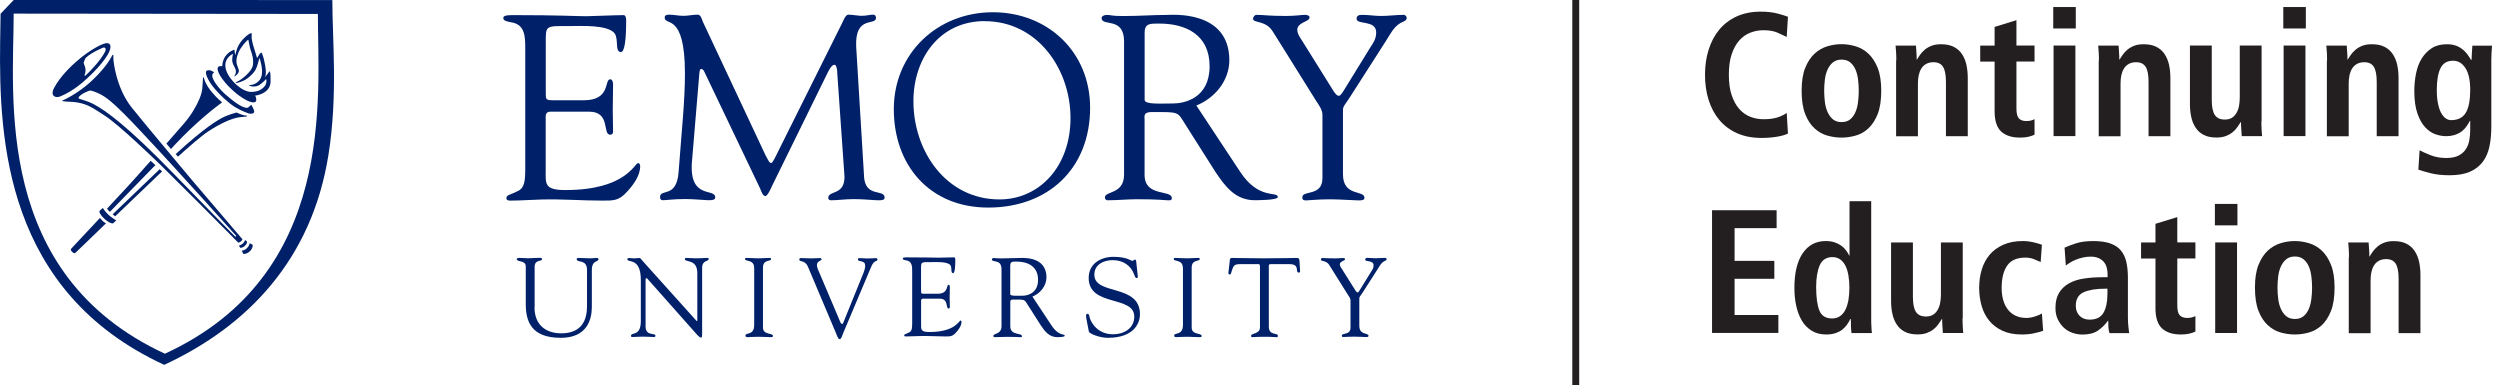 <svg width="279" height="43" viewBox="0 0 279 43" fill="none" xmlns="http://www.w3.org/2000/svg">
<g clip-path="url(#clip0_1002_5372)">
<path d="M59.651 34.289C59.651 36.289 60.945 37.198 62.632 37.198C64.98 37.198 65.511 35.649 65.511 34.173V30.131C65.511 28.865 64.355 29.382 64.355 28.909C64.355 28.851 64.442 28.785 64.478 28.785C64.966 28.785 65.453 28.829 65.94 28.829C66.18 28.829 66.398 28.785 66.63 28.785C66.696 28.785 66.79 28.843 66.79 28.924C66.79 29.265 66.049 28.996 66.049 30.138V34.006C66.049 34.617 66.201 37.7 62.573 37.7C59.294 37.7 58.676 35.867 58.676 33.94V29.731C58.676 28.996 57.666 29.294 57.666 28.902C57.666 28.814 57.876 28.778 57.942 28.778C58.269 28.778 58.582 28.822 58.916 28.822C59.316 28.822 59.716 28.778 60.101 28.778C60.167 28.778 60.501 28.749 60.501 28.902C60.501 29.243 59.665 28.902 59.665 29.796V34.275L59.651 34.289Z" fill="#002169"/>
<path d="M71.516 31.25C71.516 28.654 70.004 29.382 70.004 28.916C70.004 28.844 70.128 28.793 70.193 28.793C70.389 28.793 70.579 28.836 70.782 28.836C70.971 28.836 71.168 28.793 71.356 28.793C71.495 28.793 71.604 28.996 71.677 29.076L77.639 35.707C77.711 35.794 77.762 35.845 77.784 35.845C77.806 35.845 77.82 35.809 77.82 35.707V30.487C77.82 28.851 76.432 29.323 76.432 28.909C76.432 28.822 76.497 28.785 76.57 28.785C76.948 28.785 77.304 28.829 77.711 28.829C78.133 28.829 78.671 28.785 78.969 28.785C79.042 28.785 79.093 28.822 79.093 28.895C79.093 29.222 78.358 28.989 78.358 29.905V37.14C78.358 37.503 78.344 37.678 78.242 37.678C78.155 37.678 78.031 37.612 77.769 37.329L72.396 31.272C72.396 31.272 72.222 31.039 72.135 31.039C72.084 31.039 72.047 31.076 72.047 31.323V36.427C72.047 37.554 73.145 37.118 73.145 37.452C73.145 37.511 73.131 37.612 73.007 37.612C72.709 37.612 72.36 37.569 71.749 37.569C71.313 37.569 70.666 37.612 70.579 37.612C70.426 37.612 70.419 37.532 70.419 37.474C70.419 37.038 71.516 37.59 71.516 35.838V31.236V31.25Z" fill="#002169"/>
<path d="M84.161 29.861C84.153 28.945 83.15 29.2 83.15 28.924C83.15 28.807 83.172 28.785 83.273 28.785C83.739 28.785 84.182 28.829 84.648 28.829C85.033 28.829 85.418 28.785 85.811 28.785C86.015 28.785 86.051 28.807 86.051 28.909C86.051 29.207 85.149 28.924 85.149 29.861V36.558C85.149 37.409 86.262 37.125 86.262 37.496C86.262 37.583 86.225 37.627 86.015 37.627C85.724 37.627 85.186 37.583 84.655 37.583C83.891 37.583 83.63 37.627 83.455 37.627C83.23 37.627 83.194 37.561 83.194 37.438C83.194 37.074 84.168 37.489 84.168 36.253V29.861H84.161Z" fill="#002169"/>
<path d="M90.166 29.76C89.854 29.011 89.2 29.251 89.2 28.974C89.2 28.858 89.265 28.8 89.374 28.8C89.759 28.8 90.152 28.836 90.523 28.836C90.865 28.836 91.33 28.8 91.512 28.8C91.584 28.8 91.686 28.851 91.686 28.931C91.701 29.105 91.17 29.12 91.17 29.571C91.17 29.745 91.235 29.942 91.279 30.058L93.468 35.206C93.737 35.867 93.831 36.151 93.969 36.151C94.093 36.151 94.129 35.955 94.195 35.802L96.368 30.443C96.441 30.254 96.594 29.854 96.543 29.593C96.543 29.018 95.743 29.258 95.743 28.967C95.743 28.844 95.809 28.807 95.932 28.807C96.209 28.807 96.485 28.844 96.754 28.844C97.357 28.844 97.539 28.807 97.714 28.807C97.852 28.807 97.924 28.858 97.924 28.967C97.924 29.244 97.576 28.931 97.227 29.767L94.122 37.125C93.984 37.438 93.897 37.852 93.707 37.852C93.511 37.852 93.358 37.329 93.249 37.067L90.166 29.767V29.76Z" fill="#002169"/>
<path d="M112.743 29.658C112.743 29.171 113.012 29.193 113.455 29.193C114.684 29.193 115.847 29.709 115.847 31.228C115.847 32.748 114.64 33.002 114.109 33.002C113.521 33.002 112.743 33.061 112.743 32.828V29.658ZM115.207 33.104C116.087 32.755 116.785 31.919 116.785 30.945C116.785 28.538 114.022 28.793 113.826 28.793C113.172 28.793 112.459 28.836 111.739 28.836C111.099 28.836 111.165 28.793 110.939 28.793C110.787 28.793 110.692 28.865 110.692 28.938C110.692 29.36 111.768 28.851 111.768 30.05V36.398C111.768 37.35 110.859 37.169 110.859 37.489C110.859 37.561 110.91 37.627 110.983 37.627C111.456 37.627 111.935 37.59 112.408 37.59C113.448 37.59 113.731 37.627 113.84 37.627C113.942 37.627 114.051 37.656 114.051 37.525C114.051 37.096 112.75 37.489 112.75 36.413V33.781C112.75 33.657 112.677 33.431 113.077 33.431C114.48 33.431 114.291 33.395 114.742 34.093L116.131 36.274C116.603 36.987 117.091 37.627 118.007 37.627C118.116 37.627 118.821 37.627 118.821 37.474C118.821 37.176 118.21 37.634 117.309 36.26L115.222 33.104H115.207Z" fill="#002169"/>
<path d="M121.22 35.409C121.169 35.162 121.235 35.017 121.358 35.017C121.54 35.017 121.54 35.169 121.606 35.431C121.751 36.005 122.5 37.307 124.223 37.307C125.423 37.307 126.586 36.645 126.586 35.337C126.586 32.93 121.497 34.275 121.497 31.018C121.497 29.433 122.827 28.662 124.274 28.662C125.794 28.662 126.208 29.113 126.383 29.113C126.499 29.113 126.521 28.974 126.644 28.974C126.717 28.974 126.782 29.011 126.797 29.149L126.979 30.843C126.993 30.945 126.964 31.032 126.841 31.032C126.702 31.032 126.615 30.77 126.579 30.654C126.201 29.585 125.285 29.033 124.179 29.033C123.183 29.033 122.129 29.505 122.129 30.654C122.129 33.003 127.219 31.628 127.219 35.075C127.219 36.122 126.492 37.7 123.634 37.7C122.704 37.7 121.569 37.234 121.518 37.009L121.206 35.402L121.22 35.409Z" fill="#002169"/>
<path d="M132.003 29.861C131.989 28.945 130.992 29.2 130.992 28.924C130.992 28.807 131.022 28.785 131.123 28.785C131.581 28.785 132.032 28.829 132.49 28.829C132.876 28.829 133.268 28.785 133.654 28.785C133.857 28.785 133.894 28.807 133.894 28.909C133.894 29.207 132.992 28.924 132.992 29.861V36.558C132.992 37.409 134.104 37.125 134.104 37.496C134.104 37.583 134.068 37.627 133.857 37.627C133.566 37.627 133.036 37.583 132.497 37.583C131.734 37.583 131.472 37.627 131.305 37.627C131.08 37.627 131.043 37.561 131.043 37.438C131.043 37.074 132.018 37.489 132.018 36.253V29.861H132.003Z" fill="#002169"/>
<path d="M140.612 30.05C140.612 29.963 140.663 29.483 140.488 29.476H138.452C137.674 29.476 137.653 29.665 137.427 30.349C137.391 30.472 137.384 30.632 137.216 30.632C137.144 30.632 137.085 30.545 137.085 30.48L137.224 29.273C137.238 29.12 137.224 28.785 137.449 28.785C138.423 28.785 139.39 28.829 140.997 28.829C143.258 28.829 144.407 28.785 144.654 28.785C144.945 28.785 145.011 28.858 145.025 29.149L145.083 30.145C145.098 30.269 145.113 30.421 144.945 30.421C144.48 30.421 145.163 29.476 143.884 29.476H142.095C141.535 29.476 141.601 29.425 141.601 30.087V36.449C141.601 37.496 142.611 37.089 142.611 37.474C142.611 37.511 142.626 37.627 142.495 37.627C142.197 37.627 141.848 37.583 141.484 37.583C140.088 37.583 139.848 37.627 139.776 37.627C139.659 37.627 139.623 37.59 139.623 37.467C139.623 37.169 140.612 37.292 140.612 36.543V30.058V30.05Z" fill="#002169"/>
<path d="M148.348 29.578C148.021 29.04 147.41 29.193 147.41 28.982C147.41 28.895 147.483 28.793 147.57 28.793C147.905 28.793 148.145 28.837 148.995 28.837C149.41 28.837 149.744 28.793 149.875 28.793C149.962 28.793 150.108 28.807 150.108 28.916C150.108 29.127 149.526 29.142 149.526 29.498C149.526 29.702 149.671 29.898 149.751 30.007L151.264 32.414C151.366 32.566 151.438 32.639 151.511 32.639C151.576 32.639 151.649 32.552 151.744 32.385L153.031 30.298C153.118 30.16 153.292 29.949 153.292 29.614C153.292 29.004 152.354 29.265 152.354 28.967C152.354 28.807 152.478 28.778 152.616 28.778C152.914 28.778 153.227 28.822 153.525 28.822C153.889 28.822 154.245 28.778 154.608 28.778C154.681 28.778 154.746 28.866 154.746 28.931C154.746 29.069 154.536 29.12 154.448 29.171C154.114 29.367 153.947 29.716 153.75 30.029L152.005 32.748C151.802 33.061 151.7 33.126 151.7 33.308V36.362C151.7 37.445 152.725 37.096 152.725 37.482C152.725 37.598 152.616 37.612 152.442 37.612C152.253 37.612 151.533 37.569 151.067 37.569C150.5 37.569 150.057 37.612 149.94 37.612C149.824 37.612 149.751 37.598 149.751 37.46C149.751 37.111 150.718 37.438 150.718 36.551V33.533C150.718 33.294 150.529 33.046 150.428 32.901L148.341 29.571L148.348 29.578Z" fill="#002169"/>
<path d="M102.796 32.355C102.796 32.784 102.767 32.784 103.269 32.784H104.614C105.908 32.784 105.573 31.781 105.872 31.781C105.966 31.781 106.002 31.919 106.002 32.021C106.002 32.457 105.981 32.886 105.981 33.286C105.981 33.613 106.002 33.933 106.002 34.268C106.002 34.384 105.952 34.428 105.872 34.428C105.493 34.428 105.908 33.33 104.868 33.33H103.021C102.76 33.33 102.796 33.541 102.796 33.73V36.02C102.796 36.754 102.694 37.052 103.741 37.052C106.613 37.052 107.035 35.766 107.202 35.766C107.289 35.766 107.304 35.889 107.304 35.918C107.304 36.362 106.977 36.798 106.679 37.125C106.279 37.569 106.002 37.547 105.464 37.547C104.519 37.547 103.574 37.474 102.621 37.503C102.12 37.511 101.596 37.547 101.095 37.547C100.986 37.547 100.906 37.525 100.906 37.423C100.927 37.278 101.058 37.3 101.451 37.103C101.778 36.958 101.8 36.602 101.8 36.02V30.32C101.8 29.752 101.8 29.149 101.124 29.054C101.022 29.033 100.746 29.003 100.746 28.865C100.746 28.764 100.818 28.72 101.189 28.72C103.538 28.72 104.192 28.756 104.716 28.756C104.97 28.756 106.104 28.72 106.49 28.72C106.591 28.72 106.613 28.844 106.613 28.996C106.613 30.385 106.439 30.487 106.366 30.487C106.068 30.487 106.264 29.883 106.068 29.6C105.748 29.171 104.454 29.251 103.959 29.251C102.76 29.251 102.789 29.2 102.789 30.036V32.355H102.796Z" fill="#002169"/>
<path d="M109.892 2.363C115.767 2.363 119.468 7.693 119.468 13.168C119.468 18.643 115.942 22.256 111.543 22.256C105.581 22.256 101.938 16.869 101.938 11.299C101.938 6.544 104.832 2.356 109.892 2.356V2.363ZM110.285 23.165C116.996 23.165 121.657 18.795 121.657 12.026C121.657 5.795 116.938 1.367 110.794 1.367C104.65 1.367 99.749 5.919 99.749 12.179C99.749 18.439 103.741 23.165 110.285 23.165Z" fill="#002169"/>
<path d="M127.735 3.715C127.735 2.574 128.346 2.632 129.4 2.632C132.272 2.632 134.991 3.832 134.991 7.394C134.991 10.957 132.185 11.546 130.927 11.546C129.553 11.546 127.742 11.691 127.742 11.139V3.715H127.735ZM133.501 11.779C135.559 10.964 137.194 9.009 137.194 6.725C137.194 1.083 130.723 1.665 130.251 1.665C128.724 1.665 127.066 1.789 125.387 1.789C123.896 1.789 124.041 1.665 123.518 1.665C123.169 1.665 122.936 1.839 122.936 2.014C122.936 3.01 125.445 1.81 125.445 4.617V19.486C125.445 21.711 123.307 21.296 123.307 22.031C123.307 22.205 123.431 22.351 123.598 22.351C124.71 22.351 125.816 22.234 126.921 22.234C129.349 22.234 130.018 22.351 130.28 22.351C130.513 22.351 130.774 22.409 130.774 22.118C130.774 21.122 127.735 22.031 127.735 19.508V13.327C127.735 13.037 127.561 12.506 128.491 12.506C131.77 12.506 131.334 12.419 132.388 14.055L135.639 19.18C136.751 20.846 137.892 22.343 140.023 22.343C140.285 22.343 142.604 22.343 142.604 21.994C142.604 21.289 140.488 22.372 138.387 19.151L133.501 11.757V11.779Z" fill="#002169"/>
<path d="M142.03 3.505C141.273 2.247 139.841 2.596 139.841 2.101C139.841 1.898 140.016 1.658 140.226 1.658C141.012 1.658 141.564 1.781 143.549 1.781C144.509 1.781 145.301 1.658 145.592 1.658C145.796 1.658 146.145 1.687 146.145 1.949C146.145 2.443 144.778 2.472 144.778 3.323C144.778 3.788 145.127 4.261 145.301 4.522L148.828 10.172C149.061 10.521 149.235 10.695 149.41 10.695C149.548 10.695 149.722 10.492 149.955 10.114L152.965 5.228C153.169 4.908 153.583 4.406 153.583 3.621C153.583 2.188 151.394 2.799 151.394 2.101C151.394 1.723 151.678 1.658 152.005 1.658C152.703 1.658 153.438 1.781 154.136 1.781C154.979 1.781 155.83 1.658 156.673 1.658C156.848 1.658 156.993 1.869 156.993 2.007C156.993 2.334 156.506 2.443 156.295 2.567C155.51 3.032 155.132 3.854 154.659 4.588L150.573 10.964C150.108 11.691 149.875 11.844 149.875 12.28V19.442C149.875 21.987 152.274 21.173 152.274 22.074C152.274 22.336 152.005 22.365 151.605 22.365C151.169 22.365 149.468 22.242 148.399 22.242C147.09 22.242 146.036 22.365 145.774 22.365C145.512 22.365 145.338 22.336 145.338 22.016C145.338 21.195 147.585 21.958 147.585 19.878V12.804C147.585 12.251 147.148 11.662 146.916 11.313L142.037 3.505H142.03Z" fill="#002169"/>
<path d="M96.419 19.668C96.565 22.118 98.724 21.042 98.724 22.06C98.724 22.351 98.339 22.351 98.026 22.351C97.466 22.351 96.448 22.22 95.285 22.22C94.383 22.22 93.445 22.351 92.755 22.351C92.493 22.351 92.435 22.205 92.435 22.089C92.435 21.209 94.274 21.856 94.245 19.697L93.453 8.369C93.453 7.634 93.307 7.227 93.133 7.227C92.922 7.227 92.66 7.489 92.369 8.107L86.32 20.424C86.175 20.686 85.709 21.885 85.411 21.885C85.113 21.885 84.917 21.245 84.829 21.035L78.606 8.012C78.511 7.78 78.366 7.693 78.249 7.693C78.162 7.693 78.075 7.838 78.053 8.129L77.195 18.373C77.05 22.256 79.82 20.969 79.82 22.023C79.82 22.314 79.5 22.343 79.085 22.343C78.707 22.343 77.391 22.212 76.533 22.212C75.014 22.212 74.519 22.343 73.952 22.343C73.741 22.343 73.661 22.198 73.661 21.994C73.661 20.998 75.53 22.198 75.734 19.159C76.09 14.389 76.439 11.292 76.439 8.187C76.439 1.316 74.178 2.952 74.178 1.956C74.178 1.694 74.41 1.636 74.672 1.636C75.195 1.636 75.719 1.767 76.279 1.767C76.802 1.767 77.326 1.636 77.835 1.636C78.249 1.636 78.3 2.13 78.453 2.457L85.426 17.312C85.753 17.923 85.862 18.192 86.073 18.192C86.218 18.192 86.509 17.581 86.982 16.614L93.954 2.632C94.122 2.312 94.354 1.607 94.703 1.636C94.994 1.636 95.925 1.767 96.07 1.767C96.746 1.767 97.008 1.636 97.474 1.636C97.648 1.636 97.764 1.81 97.764 1.985C97.764 2.923 95.423 1.665 95.547 5.148L96.427 19.66L96.419 19.668Z" fill="#002169"/>
<path d="M60.908 10.194C60.908 11.19 60.85 11.19 62.014 11.19H65.162C68.186 11.19 67.409 8.849 68.099 8.849C68.332 8.849 68.419 9.169 68.419 9.401C68.419 10.426 68.383 11.422 68.383 12.346C68.383 13.102 68.419 13.866 68.419 14.658C68.419 14.92 68.303 15.036 68.099 15.036C67.198 15.036 68.186 12.462 65.743 12.462H61.425C60.814 12.462 60.901 12.964 60.901 13.4V18.781C60.901 20.511 60.668 21.209 63.119 21.209C69.844 21.209 70.833 18.199 71.211 18.199C71.415 18.199 71.444 18.49 71.444 18.548C71.444 19.602 70.688 20.627 69.99 21.384C69.052 22.445 68.412 22.387 67.139 22.387C64.922 22.387 62.712 22.205 60.494 22.263C59.331 22.292 58.109 22.387 56.946 22.387C56.684 22.387 56.51 22.329 56.51 22.089C56.568 21.733 56.858 21.791 57.796 21.318C58.553 20.969 58.618 20.148 58.618 18.773V5.446C58.618 4.13 58.618 2.719 57.04 2.487C56.808 2.428 56.168 2.37 56.168 2.036C56.168 1.803 56.342 1.687 57.186 1.687C62.682 1.687 64.202 1.81 65.431 1.81C66.013 1.81 68.688 1.687 69.59 1.687C69.822 1.687 69.881 1.978 69.881 2.327C69.881 5.577 69.473 5.809 69.299 5.809C68.594 5.809 69.066 4.406 68.594 3.73C67.845 2.734 64.813 2.908 63.65 2.908C60.85 2.908 60.908 2.792 60.908 4.755V10.194Z" fill="#002169"/>
<path d="M18.403 39.474C-0.778 30.603 1.52 10.783 1.527 1.52L35.475 1.556C35.468 10.826 37.605 30.647 18.403 39.474ZM1.527 -5.33364e-05L0.066 1.534C0.051 2.647 0.022 4.035 0.015 4.719C-0.123 15.603 0.611 32.53 18.323 40.717C27.695 36.376 34.784 28.916 36.645 17.348C37.729 10.652 37.082 4.29 37.089 0.007L1.527 -0.007V-5.33364e-05Z" fill="#002169"/>
<path d="M11.154 24.321C9.794 25.775 8.449 27.215 7.998 27.695C7.896 27.804 7.882 27.92 7.947 27.993C8.042 28.095 8.165 28.226 8.216 28.233C8.303 28.255 8.362 28.291 8.507 28.131C8.565 28.066 10.063 26.619 11.83 24.924C11.83 24.924 11.655 24.837 11.495 24.699C11.343 24.561 11.154 24.321 11.154 24.321Z" fill="#002169"/>
<path d="M12.062 23.936C12.411 24.27 12.971 24.597 12.971 24.597L12.659 24.895C12.542 25.019 12.106 24.823 11.677 24.445C11.255 24.067 11.008 23.652 11.124 23.521L11.473 23.209C11.473 23.209 11.713 23.601 12.062 23.928V23.936Z" fill="#002169"/>
<path d="M27.571 27.68C27.848 27.397 27.862 27.142 27.862 27.142L28.168 27.295C28.255 27.389 28.182 27.746 27.898 28.029C27.615 28.305 27.23 28.4 27.135 28.305L26.975 27.971C26.975 27.971 27.28 27.971 27.571 27.687V27.68Z" fill="#002169"/>
<path d="M27.106 27.178C27.288 27.011 27.353 26.793 27.353 26.793L27.549 26.931C27.615 26.997 27.549 27.222 27.346 27.425C27.135 27.629 26.851 27.702 26.786 27.629L26.67 27.411C26.67 27.411 26.917 27.346 27.099 27.178H27.106Z" fill="#002169"/>
<path d="M28.051 11.684L27.688 12.004C27.193 12.193 26.073 11.335 25.186 10.565C24.598 10.048 23.412 8.74 23.747 8.216L23.892 8.063C23.783 7.998 23.696 7.947 23.623 7.911C23.521 7.86 23.39 7.823 23.245 7.838C23.107 7.852 22.991 7.911 22.983 8.027C22.954 8.267 23.092 8.58 23.282 8.943C23.471 9.314 24.205 10.383 25.688 11.568C26.364 12.106 27.142 12.44 27.702 12.644C27.804 12.68 28.153 12.753 28.306 12.6C28.458 12.448 28.291 12.171 28.168 11.91C28.138 11.844 28.087 11.764 28.037 11.684H28.051Z" fill="#002169"/>
<path d="M12.651 6.151C12.651 6.26 12.651 6.384 12.651 6.515C12.651 6.871 12.979 9.852 14.702 12.004C16.185 13.858 20.671 19.202 21.384 20.053C22.053 20.846 26.451 25.986 27.004 26.64C27.026 26.67 27.055 26.699 27.062 26.706C27.062 26.706 27.004 26.844 26.873 26.953C26.735 27.062 26.582 27.077 26.582 27.077C26.568 27.062 26.466 26.96 26.451 26.939C26.292 26.75 18.694 19.151 17.952 18.439C17.21 17.726 13.299 13.938 11.684 12.899C10.288 12.004 9.656 11.502 8.114 11.372C8.114 11.372 7.024 11.335 6.951 11.277C6.936 11.27 6.951 11.219 6.98 11.212C7.656 10.935 9.132 10.077 10.296 8.965C11.932 7.416 12.448 6.326 12.535 6.158C12.557 6.115 12.651 6.108 12.651 6.144V6.151ZM13.72 12.586C12.142 11.015 11.539 10.652 10.826 10.347C10.456 10.187 10.092 10.07 9.983 10.114C9.67 10.23 9.205 10.434 8.921 10.688C8.711 10.877 8.732 10.964 8.849 11.023C8.965 11.081 9.765 11.255 10.492 11.648C11.772 12.331 14.171 14.004 19.413 19.421C22.075 22.169 26.262 26.422 26.262 26.422L26.372 26.335C26.372 26.335 20.279 19.508 15.523 14.447C14.847 13.727 14.258 13.109 13.727 12.586H13.72Z" fill="#002169"/>
<path d="M9.038 9.343C8.34 9.925 7.475 10.463 6.711 10.768C6.231 10.964 5.548 10.746 6.035 9.816C6.18 9.532 6.398 9.183 6.689 8.798C7.605 7.584 9.241 6.086 10.826 5.228C11.306 4.966 11.75 4.799 11.953 4.813C12.346 4.835 12.368 5.17 12.295 5.482C12.135 6.173 10.994 7.707 9.038 9.35V9.343ZM9.525 8.456C9.699 8.303 10.332 7.664 10.863 7.031C11.423 6.369 11.721 5.78 11.721 5.78C11.721 5.78 11.808 5.599 11.793 5.468C11.779 5.366 11.677 5.33 11.641 5.293C11.583 5.242 10.208 5.86 9.605 6.42C9.532 6.486 9.401 6.762 9.343 6.966C9.292 7.14 9.743 7.62 9.445 8.354C9.401 8.456 9.503 8.471 9.525 8.442V8.456Z" fill="#002169"/>
<path d="M17.828 18.875C17.509 19.173 12.572 23.914 12.572 23.914C12.644 23.986 12.855 24.139 12.855 24.139C12.855 24.139 17.385 19.784 17.727 19.471C17.821 19.384 18.017 19.202 18.09 19.137L17.828 18.882V18.875Z" fill="#002169"/>
<path d="M27.142 13.037C27.215 13.037 27.288 13.022 27.353 13.022C27.426 13.022 27.521 13 27.542 12.986C27.586 12.957 27.608 12.906 27.528 12.906C27.295 12.906 26.873 12.782 26.401 12.557C26.11 12.637 25.63 12.768 25.07 13.015C24.358 13.335 22.802 14.265 19.61 17.195L19.857 17.486C20.962 16.49 22.445 15.181 23.245 14.658C24.67 13.727 25.703 13.313 26.394 13.146C26.597 13.095 26.91 13.058 27.142 13.044V13.037Z" fill="#002169"/>
<path d="M24.03 10.71C23.151 9.794 22.874 9.139 22.736 8.66C22.736 8.638 22.721 8.623 22.721 8.616C22.721 8.616 22.678 8.601 22.671 8.638C22.671 8.66 22.656 8.681 22.656 8.696C22.576 9.641 22.663 10.034 22.271 11.001C21.936 11.808 21.355 12.826 20.547 13.764C20.082 14.309 19.297 15.196 18.57 16.025L19.079 16.628C19.13 16.57 19.29 16.403 19.471 16.199C21.907 13.597 24.023 11.982 24.786 11.422C24.51 11.19 24.256 10.95 24.03 10.717V10.71Z" fill="#002169"/>
<path d="M16.818 17.944C15.792 19.108 14.76 20.249 14.455 20.584C14.2 20.867 11.953 23.281 11.953 23.281C11.953 23.281 12.004 23.376 12.077 23.456C12.142 23.536 12.266 23.637 12.266 23.637C12.266 23.637 16.977 18.802 17.334 18.431L16.81 17.944H16.818Z" fill="#002169"/>
<path d="M24.888 7.518C24.888 7.482 24.888 7.445 24.888 7.416C24.641 7.351 24.452 7.358 24.358 7.467C24.052 7.802 24.735 8.936 25.884 10.005C27.04 11.074 28.226 11.67 28.531 11.335C28.654 11.204 28.618 10.935 28.451 10.601C26.779 10.797 24.881 8.594 24.881 7.525L24.888 7.518Z" fill="#002169"/>
<path d="M30.087 7.947C29.927 8.136 29.643 8.572 29.476 8.718C29.658 8.558 29.76 8.172 29.564 7.154C29.425 6.442 29.338 6.202 29.244 5.969C29.193 5.831 29.113 5.867 29.018 5.969C28.931 6.071 28.713 6.442 28.706 6.464C28.684 6.551 28.706 6.464 28.371 5.438C28.16 4.784 28.073 4.326 28.08 4.093C28.08 3.97 28.095 3.846 28.095 3.752C28.095 3.672 28.051 3.672 27.848 3.766C27.738 3.81 26.851 4.428 26.488 5.351C26.277 5.889 26.262 6.326 26.226 6.057C26.161 5.533 26.175 5.54 26.117 5.555C25.826 5.649 24.801 6.115 24.801 7.496C24.801 8.674 27.011 11.161 28.807 10.601C28.807 10.601 30.167 10.339 30.196 9.118C30.225 7.889 30.08 7.947 30.08 7.947H30.087ZM29.643 9.474C29.571 9.597 29.323 9.917 28.938 10.085C28.509 10.274 27.942 10.303 27.651 10.208C26.328 9.801 25.528 8.449 25.528 8.449C24.488 6.762 25.884 6.042 26.001 6.013C26.001 6.013 25.855 6.565 25.943 6.944C26.023 7.278 26.226 7.54 26.284 7.729C26.415 8.1 26.233 8.361 26.153 8.478C26.102 8.543 26.226 8.507 26.255 8.485C26.277 8.47 26.292 8.449 26.335 8.42C26.524 8.274 26.706 8.056 26.648 7.816C26.524 7.3 26.153 6.973 26.597 5.889C26.866 5.235 27.498 4.588 27.557 4.544C27.659 4.479 27.717 4.391 27.724 4.464C27.724 4.537 27.84 5.017 27.898 5.337C27.957 5.649 28.32 6.289 28.24 7.176C28.16 8.063 26.713 9.03 26.517 9.088C26.451 9.11 26.35 9.168 26.321 9.19C26.27 9.241 26.343 9.248 26.379 9.256C26.451 9.27 27.07 9.125 27.564 8.783C27.978 8.492 28.371 8.063 28.509 7.802C28.764 7.329 28.887 6.667 28.909 6.602C28.953 6.5 28.996 6.507 29.004 6.558C29.018 6.609 29.12 7.002 29.156 7.198C29.178 7.307 29.244 7.612 29.244 7.954C29.244 8.616 29.055 8.929 28.662 9.227C28.436 9.394 28.197 9.459 27.927 9.488L27.833 9.503C27.797 9.503 27.76 9.517 27.84 9.561C27.862 9.576 27.898 9.583 27.935 9.597C28.153 9.699 28.618 9.685 28.916 9.503C29.055 9.416 29.236 9.285 29.483 9.045C29.578 8.958 29.702 8.79 29.716 8.849C29.738 8.929 29.76 9.227 29.636 9.467L29.643 9.474Z" fill="#002169"/>
<path d="M175.468 43V0H176.239V43H175.468Z" fill="#231F20"/>
<path d="M199.542 14.898C199.28 15.043 198.88 15.16 198.335 15.254C197.79 15.349 197.208 15.392 196.576 15.392C195.529 15.392 194.612 15.21 193.827 14.854C193.042 14.498 192.388 14.004 191.864 13.371C191.341 12.746 190.948 11.997 190.679 11.146C190.41 10.288 190.279 9.357 190.279 8.347C190.279 7.336 190.41 6.42 190.679 5.562C190.948 4.697 191.341 3.955 191.857 3.323C192.373 2.697 193.02 2.203 193.798 1.839C194.576 1.483 195.478 1.301 196.496 1.301C197.201 1.301 197.819 1.367 198.35 1.505C198.88 1.643 199.273 1.767 199.535 1.868L199.397 4.122C199.135 3.991 198.801 3.832 198.386 3.65C197.972 3.468 197.448 3.373 196.808 3.373C196.285 3.373 195.79 3.468 195.325 3.65C194.86 3.832 194.453 4.122 194.096 4.522C193.74 4.922 193.464 5.438 193.253 6.064C193.042 6.689 192.94 7.452 192.94 8.339C192.94 9.227 193.042 9.99 193.253 10.615C193.464 11.241 193.747 11.757 194.096 12.157C194.453 12.557 194.86 12.847 195.325 13.029C195.79 13.211 196.285 13.306 196.808 13.306C197.426 13.306 197.935 13.24 198.35 13.109C198.764 12.978 199.113 12.811 199.397 12.6L199.535 14.898H199.542Z" fill="#231F20"/>
<path d="M201.062 10.128C201.062 9.096 201.193 8.245 201.462 7.576C201.731 6.907 202.08 6.376 202.509 5.984C202.938 5.591 203.425 5.315 203.948 5.162C204.479 5.002 204.995 4.929 205.512 4.929C206.028 4.929 206.544 5.009 207.075 5.162C207.606 5.322 208.085 5.591 208.507 5.984C208.929 6.376 209.278 6.907 209.547 7.576C209.816 8.245 209.947 9.096 209.947 10.128C209.947 11.161 209.816 12.055 209.547 12.731C209.278 13.407 208.929 13.938 208.507 14.331C208.078 14.723 207.606 14.992 207.075 15.138C206.544 15.283 206.028 15.356 205.512 15.356C204.995 15.356 204.479 15.283 203.948 15.138C203.418 14.992 202.938 14.723 202.509 14.331C202.08 13.938 201.723 13.407 201.462 12.731C201.193 12.055 201.062 11.19 201.062 10.128ZM203.577 10.128C203.577 10.55 203.607 10.964 203.657 11.386C203.708 11.808 203.81 12.178 203.963 12.513C204.116 12.847 204.312 13.117 204.559 13.32C204.806 13.524 205.126 13.625 205.519 13.625C205.911 13.625 206.231 13.524 206.479 13.32C206.726 13.117 206.922 12.847 207.068 12.513C207.213 12.178 207.307 11.8 207.358 11.386C207.409 10.972 207.438 10.55 207.438 10.128C207.438 9.706 207.409 9.292 207.358 8.87C207.307 8.449 207.206 8.078 207.068 7.751C206.922 7.423 206.726 7.162 206.479 6.958C206.231 6.754 205.911 6.653 205.519 6.653C205.126 6.653 204.806 6.754 204.559 6.958C204.312 7.162 204.108 7.423 203.963 7.751C203.81 8.078 203.708 8.449 203.657 8.87C203.607 9.292 203.577 9.706 203.577 10.128Z" fill="#231F20"/>
<path d="M211.626 6.754C211.626 6.442 211.626 6.136 211.605 5.853C211.59 5.562 211.568 5.308 211.546 5.089H213.822C213.837 5.351 213.851 5.613 213.873 5.867C213.895 6.122 213.902 6.384 213.902 6.645H213.938C214.026 6.485 214.142 6.311 214.28 6.115C214.418 5.918 214.593 5.729 214.796 5.555C215 5.38 215.255 5.228 215.553 5.111C215.843 4.995 216.2 4.937 216.621 4.937C217.196 4.937 217.676 5.039 218.054 5.235C218.432 5.431 218.737 5.7 218.963 6.049C219.195 6.398 219.355 6.798 219.457 7.249C219.552 7.7 219.603 8.18 219.603 8.689V15.203H217.167V9.139C217.167 8.354 217.058 7.794 216.84 7.452C216.621 7.111 216.265 6.944 215.771 6.944C215.458 6.944 215.189 7.009 214.964 7.133C214.738 7.256 214.564 7.423 214.426 7.642C214.288 7.86 214.193 8.107 214.128 8.398C214.069 8.689 214.04 8.994 214.04 9.321V15.21H211.605V6.769L211.626 6.754Z" fill="#231F20"/>
<path d="M222.598 3.003L225.034 2.254V5.082H227.055V6.871H225.034V12.113C225.034 12.666 225.128 13.029 225.317 13.226C225.506 13.415 225.775 13.509 226.132 13.509C226.357 13.509 226.539 13.487 226.692 13.444C226.844 13.4 226.961 13.349 227.055 13.298V15.029C226.873 15.123 226.648 15.196 226.379 15.261C226.11 15.327 225.79 15.356 225.426 15.356C224.525 15.356 223.827 15.131 223.332 14.68C222.845 14.229 222.598 13.473 222.598 12.411V6.878H220.991V5.09H222.598V3.01V3.003Z" fill="#231F20"/>
<path d="M229.142 0.785H231.658V3.177H229.142V0.785ZM229.178 5.082H231.614V15.189H229.178V5.082Z" fill="#231F20"/>
<path d="M234.239 6.754C234.239 6.442 234.239 6.136 234.217 5.853C234.202 5.562 234.181 5.308 234.159 5.089H236.434C236.449 5.351 236.464 5.613 236.485 5.867C236.507 6.122 236.514 6.384 236.514 6.645H236.551C236.638 6.485 236.754 6.311 236.893 6.115C237.031 5.918 237.205 5.729 237.409 5.555C237.612 5.38 237.867 5.228 238.165 5.111C238.456 4.995 238.812 4.937 239.234 4.937C239.808 4.937 240.288 5.039 240.666 5.235C241.044 5.431 241.35 5.7 241.575 6.049C241.808 6.398 241.968 6.798 242.069 7.249C242.164 7.7 242.215 8.18 242.215 8.689V15.203H239.779V9.139C239.779 8.354 239.67 7.794 239.452 7.452C239.234 7.111 238.877 6.944 238.383 6.944C238.07 6.944 237.801 7.009 237.576 7.133C237.351 7.256 237.176 7.423 237.038 7.642C236.9 7.86 236.805 8.107 236.74 8.398C236.682 8.689 236.653 8.994 236.653 9.321V15.21H234.217V6.769L234.239 6.754Z" fill="#231F20"/>
<path d="M252.372 13.524C252.372 13.836 252.372 14.142 252.394 14.425C252.409 14.716 252.423 14.971 252.452 15.189H250.177C250.162 14.927 250.148 14.665 250.126 14.411C250.104 14.156 250.097 13.895 250.097 13.633L250.038 13.611L250.06 13.633C249.944 13.815 249.813 14.011 249.668 14.214C249.522 14.418 249.348 14.607 249.137 14.774C248.926 14.942 248.679 15.08 248.388 15.189C248.097 15.291 247.763 15.349 247.37 15.349C246.796 15.349 246.316 15.254 245.938 15.058C245.56 14.862 245.254 14.593 245.029 14.244C244.796 13.895 244.636 13.495 244.542 13.044C244.44 12.593 244.396 12.113 244.396 11.604V5.082H246.832V11.146C246.832 11.931 246.948 12.491 247.174 12.833C247.406 13.175 247.77 13.342 248.286 13.342C248.613 13.342 248.882 13.277 249.093 13.138C249.304 13 249.471 12.819 249.602 12.586C249.733 12.36 249.828 12.099 249.878 11.801C249.929 11.51 249.958 11.197 249.958 10.87V5.082H252.394V13.524H252.372Z" fill="#231F20"/>
<path d="M254.815 0.785H257.331V3.177H254.815V0.785ZM254.852 5.082H257.288V15.189H254.852V5.082Z" fill="#231F20"/>
<path d="M259.701 6.754C259.701 6.442 259.701 6.136 259.679 5.853C259.665 5.562 259.643 5.308 259.621 5.089H261.897C261.912 5.351 261.926 5.613 261.948 5.867C261.97 6.122 261.977 6.384 261.977 6.645H262.013C262.101 6.485 262.217 6.311 262.355 6.115C262.493 5.918 262.668 5.729 262.871 5.555C263.075 5.38 263.329 5.228 263.628 5.111C263.918 4.995 264.275 4.937 264.696 4.937C265.271 4.937 265.751 5.039 266.129 5.235C266.507 5.431 266.812 5.7 267.038 6.049C267.27 6.398 267.43 6.798 267.532 7.249C267.627 7.7 267.677 8.18 267.677 8.689V15.203H265.242V9.139C265.242 8.354 265.133 7.794 264.915 7.452C264.696 7.111 264.34 6.944 263.846 6.944C263.533 6.944 263.264 7.009 263.039 7.133C262.813 7.256 262.639 7.423 262.501 7.642C262.362 7.86 262.268 8.107 262.202 8.398C262.144 8.689 262.115 8.994 262.115 9.321V15.21H259.679V6.769L259.701 6.754Z" fill="#231F20"/>
<path d="M270.019 16.767C270.31 16.927 270.717 17.108 271.248 17.319C271.778 17.53 272.36 17.632 273.007 17.632C273.582 17.632 274.047 17.537 274.389 17.355C274.738 17.174 275.007 16.934 275.196 16.636C275.385 16.345 275.516 16.003 275.581 15.618C275.647 15.232 275.676 14.84 275.676 14.447V13.487H275.639C275.538 13.684 275.414 13.88 275.276 14.084C275.138 14.287 274.963 14.469 274.76 14.636C274.549 14.803 274.301 14.934 274.003 15.036C273.713 15.138 273.364 15.196 272.971 15.196C272.615 15.196 272.237 15.13 271.822 14.992C271.408 14.854 271.03 14.6 270.673 14.229C270.317 13.858 270.026 13.342 269.794 12.688C269.561 12.033 269.437 11.197 269.437 10.172C269.437 9.481 269.503 8.812 269.634 8.18C269.764 7.547 269.975 6.987 270.273 6.515C270.572 6.035 270.942 5.657 271.4 5.366C271.858 5.075 272.418 4.937 273.087 4.937C273.451 4.937 273.771 4.988 274.047 5.082C274.323 5.177 274.563 5.308 274.774 5.468C274.985 5.628 275.167 5.809 275.327 6.02C275.487 6.231 275.625 6.449 275.756 6.667H275.836C275.836 6.405 275.843 6.144 275.865 5.882C275.887 5.62 275.901 5.358 275.916 5.097H278.111C278.082 5.358 278.068 5.62 278.053 5.889C278.039 6.158 278.031 6.42 278.031 6.682V14.142C278.031 14.927 277.966 15.654 277.828 16.323C277.69 16.992 277.442 17.566 277.093 18.039C276.744 18.512 276.265 18.89 275.661 19.159C275.058 19.428 274.294 19.558 273.364 19.558C272.549 19.558 271.844 19.479 271.24 19.326C270.637 19.166 270.186 19.035 269.888 18.933L270.026 16.774L270.019 16.767ZM271.946 10.034C271.946 10.623 271.989 11.132 272.077 11.553C272.164 11.975 272.28 12.331 272.433 12.6C272.586 12.877 272.753 13.08 272.942 13.211C273.131 13.342 273.334 13.407 273.538 13.407C274.309 13.407 274.861 13.131 275.189 12.571C275.516 12.019 275.676 11.161 275.676 10.012C275.676 8.95 275.494 8.143 275.138 7.591C274.781 7.038 274.301 6.762 273.713 6.776C273.073 6.791 272.615 7.074 272.346 7.642C272.077 8.209 271.946 9.001 271.946 10.034Z" fill="#231F20"/>
<path d="M191.064 23.463H198.27V25.462H193.58V29.113H198.015V31.112H193.58V35.155H198.466V37.154H191.064V23.448V23.463Z" fill="#231F20"/>
<path d="M208.827 22.445V35.438C208.827 35.802 208.827 36.136 208.849 36.441C208.863 36.74 208.878 36.987 208.907 37.169H206.631C206.602 37.023 206.588 36.812 206.573 36.529C206.558 36.245 206.551 35.94 206.551 35.598H206.493C206.391 35.824 206.268 36.034 206.122 36.238C205.977 36.441 205.802 36.623 205.591 36.791C205.381 36.958 205.133 37.081 204.835 37.183C204.537 37.278 204.195 37.329 203.803 37.329C203.178 37.329 202.632 37.19 202.181 36.907C201.731 36.623 201.36 36.252 201.084 35.78C200.807 35.307 200.596 34.762 200.458 34.129C200.32 33.504 200.255 32.835 200.255 32.13C200.255 30.465 200.56 29.185 201.178 28.269C201.796 27.36 202.647 26.902 203.752 26.902C204.115 26.902 204.443 26.946 204.726 27.04C205.01 27.135 205.257 27.258 205.475 27.411C205.693 27.564 205.868 27.738 206.013 27.935C206.159 28.124 206.275 28.32 206.369 28.516H206.406V22.452H208.842L208.827 22.445ZM202.683 32.028C202.683 33.206 202.807 34.086 203.047 34.667C203.287 35.249 203.766 35.54 204.472 35.54C204.828 35.54 205.126 35.445 205.373 35.264C205.621 35.082 205.824 34.835 205.97 34.515C206.122 34.202 206.224 33.831 206.297 33.417C206.362 32.995 206.391 32.552 206.391 32.079C206.391 31.606 206.355 31.141 206.282 30.727C206.209 30.305 206.1 29.949 205.948 29.651C205.795 29.352 205.599 29.113 205.359 28.945C205.119 28.778 204.828 28.691 204.508 28.691C203.825 28.691 203.352 28.996 203.083 29.607C202.814 30.218 202.683 31.025 202.683 32.028Z" fill="#231F20"/>
<path d="M219.021 35.496C219.021 35.809 219.021 36.114 219.043 36.398C219.057 36.689 219.072 36.943 219.101 37.161H216.825C216.81 36.9 216.796 36.638 216.774 36.383C216.752 36.129 216.745 35.867 216.745 35.605L216.687 35.584L216.709 35.605C216.592 35.787 216.461 35.983 216.316 36.187C216.171 36.391 215.996 36.58 215.785 36.747C215.574 36.914 215.327 37.052 215.036 37.161C214.746 37.263 214.411 37.321 214.018 37.321C213.444 37.321 212.964 37.227 212.586 37.03C212.208 36.834 211.903 36.565 211.677 36.216C211.445 35.867 211.285 35.467 211.19 35.016C211.088 34.566 211.045 34.086 211.045 33.577V27.062H213.48V33.126C213.48 33.911 213.597 34.471 213.822 34.813C214.055 35.154 214.418 35.322 214.935 35.322C215.262 35.322 215.531 35.256 215.742 35.118C215.953 34.98 216.12 34.798 216.251 34.566C216.382 34.34 216.476 34.078 216.527 33.78C216.578 33.489 216.607 33.177 216.607 32.85V27.062H219.043V35.504L219.021 35.496Z" fill="#231F20"/>
<path d="M228.022 36.914C227.731 37.016 227.39 37.11 226.983 37.198C226.575 37.285 226.125 37.328 225.63 37.328C224.794 37.328 224.074 37.19 223.478 36.914C222.882 36.638 222.387 36.267 222.002 35.794C221.617 35.322 221.333 34.776 221.151 34.144C220.97 33.519 220.875 32.842 220.875 32.123C220.875 31.403 220.97 30.727 221.159 30.094C221.348 29.461 221.646 28.909 222.038 28.436C222.431 27.964 222.947 27.593 223.558 27.317C224.176 27.04 224.903 26.902 225.754 26.902C226.132 26.902 226.524 26.946 226.932 27.04C227.339 27.135 227.651 27.222 227.877 27.317L227.739 29.243C227.513 29.142 227.259 29.032 226.975 28.916C226.684 28.807 226.372 28.749 226.03 28.749C225.099 28.749 224.423 29.04 224.009 29.629C223.594 30.218 223.383 31.054 223.383 32.144C223.383 32.617 223.442 33.053 223.551 33.46C223.66 33.868 223.834 34.217 224.06 34.522C224.285 34.82 224.576 35.06 224.925 35.227C225.274 35.395 225.681 35.482 226.154 35.482C226.452 35.482 226.772 35.424 227.113 35.315C227.455 35.205 227.71 35.096 227.877 34.987L228.015 36.914H228.022Z" fill="#231F20"/>
<path d="M230.4 27.644C230.742 27.484 231.163 27.324 231.68 27.157C232.188 26.989 232.828 26.902 233.606 26.902C234.384 26.902 235.039 26.997 235.54 27.178C236.042 27.36 236.435 27.629 236.718 27.985C237.002 28.342 237.198 28.771 237.307 29.272C237.416 29.774 237.474 30.341 237.474 30.974V35.395C237.474 35.758 237.489 36.1 237.525 36.412C237.554 36.725 237.583 36.98 237.613 37.176H235.417C235.351 36.98 235.315 36.761 235.3 36.529C235.286 36.296 235.279 36.049 235.279 35.802H235.242C234.944 36.223 234.573 36.58 234.144 36.885C233.715 37.183 233.134 37.336 232.414 37.336C232.021 37.336 231.643 37.27 231.272 37.139C230.902 37.009 230.582 36.812 230.313 36.558C230.044 36.303 229.818 35.991 229.644 35.627C229.469 35.264 229.389 34.842 229.389 34.369C229.389 33.686 229.52 33.126 229.789 32.682C230.058 32.239 230.429 31.883 230.902 31.621C231.374 31.359 231.934 31.177 232.581 31.083C233.228 30.981 233.941 30.937 234.711 30.937H235.206V30.567C235.206 30.319 235.17 30.079 235.104 29.84C235.039 29.607 234.93 29.396 234.777 29.221C234.624 29.047 234.435 28.902 234.195 28.8C233.963 28.698 233.664 28.64 233.308 28.64C233.01 28.64 232.719 28.676 232.436 28.742C232.152 28.807 231.89 28.887 231.65 28.989C231.41 29.083 231.192 29.192 231.003 29.316C230.814 29.432 230.662 29.541 230.545 29.629L230.407 27.666L230.4 27.644ZM235.191 32.217H234.973C233.926 32.217 233.112 32.355 232.53 32.617C231.949 32.886 231.658 33.388 231.658 34.122C231.658 34.58 231.796 34.951 232.079 35.242C232.363 35.533 232.741 35.671 233.206 35.671C233.941 35.671 234.45 35.416 234.748 34.907C235.039 34.398 235.191 33.693 235.191 32.784V32.217Z" fill="#231F20"/>
<path d="M240.55 24.976L242.986 24.227V27.055H245.007V28.844H242.986V34.086C242.986 34.639 243.08 35.002 243.269 35.198C243.458 35.387 243.727 35.482 244.084 35.482C244.309 35.482 244.491 35.46 244.643 35.416C244.796 35.373 244.913 35.322 245.007 35.271V37.002C244.825 37.096 244.6 37.169 244.331 37.234C244.062 37.3 243.742 37.329 243.378 37.329C242.477 37.329 241.779 37.103 241.284 36.653C240.797 36.202 240.55 35.446 240.55 34.384V28.851H238.943V27.062H240.55V24.983V24.976Z" fill="#231F20"/>
<path d="M247.181 22.758H249.697V25.15H247.181V22.758ZM247.217 27.055H249.653V37.161H247.217V27.055Z" fill="#231F20"/>
<path d="M251.653 32.101C251.653 31.068 251.783 30.218 252.052 29.549C252.322 28.88 252.671 28.349 253.1 27.956C253.528 27.564 254.016 27.288 254.539 27.135C255.07 26.975 255.586 26.902 256.102 26.902C256.619 26.902 257.135 26.982 257.666 27.135C258.196 27.295 258.676 27.564 259.098 27.956C259.52 28.349 259.869 28.88 260.138 29.549C260.407 30.218 260.538 31.068 260.538 32.101C260.538 33.133 260.407 34.028 260.138 34.704C259.869 35.38 259.52 35.911 259.098 36.303C258.669 36.696 258.196 36.965 257.666 37.11C257.135 37.256 256.619 37.328 256.102 37.328C255.586 37.328 255.07 37.256 254.539 37.11C254.008 36.965 253.528 36.696 253.1 36.303C252.671 35.911 252.314 35.38 252.052 34.704C251.783 34.028 251.653 33.162 251.653 32.101ZM254.168 32.101C254.168 32.523 254.197 32.937 254.248 33.359C254.299 33.78 254.401 34.151 254.554 34.486C254.706 34.82 254.903 35.089 255.15 35.293C255.397 35.496 255.717 35.598 256.11 35.598C256.502 35.598 256.822 35.496 257.069 35.293C257.317 35.089 257.513 34.82 257.658 34.486C257.804 34.151 257.898 33.773 257.949 33.359C258 32.944 258.029 32.523 258.029 32.101C258.029 31.679 258 31.265 257.949 30.843C257.898 30.421 257.796 30.05 257.658 29.723C257.513 29.396 257.317 29.134 257.069 28.931C256.822 28.727 256.502 28.625 256.11 28.625C255.717 28.625 255.397 28.727 255.15 28.931C254.903 29.134 254.699 29.396 254.554 29.723C254.401 30.05 254.299 30.421 254.248 30.843C254.197 31.265 254.168 31.679 254.168 32.101Z" fill="#231F20"/>
<path d="M262.144 28.727C262.144 28.415 262.144 28.109 262.123 27.826C262.108 27.535 262.086 27.28 262.064 27.062H264.34C264.355 27.324 264.369 27.586 264.391 27.84C264.413 28.095 264.42 28.356 264.42 28.618H264.457C264.544 28.458 264.66 28.284 264.798 28.087C264.936 27.891 265.111 27.702 265.315 27.527C265.518 27.353 265.773 27.2 266.071 27.084C266.362 26.968 266.718 26.909 267.14 26.909C267.714 26.909 268.194 27.011 268.572 27.207C268.95 27.404 269.255 27.673 269.481 28.022C269.713 28.371 269.873 28.771 269.975 29.222C270.07 29.672 270.121 30.152 270.121 30.661V37.176H267.685V31.112C267.685 30.327 267.576 29.767 267.358 29.425C267.14 29.083 266.783 28.916 266.289 28.916C265.976 28.916 265.707 28.982 265.482 29.105C265.256 29.229 265.082 29.396 264.944 29.614C264.806 29.832 264.711 30.079 264.646 30.37C264.587 30.661 264.558 30.967 264.558 31.294V37.183H262.123V28.742L262.144 28.727Z" fill="#231F20"/>
</g>
<defs>
<clipPath id="clip0_1002_5372">
<rect width="278.104" height="43" fill="white"/>
</clipPath>
</defs>
</svg>
